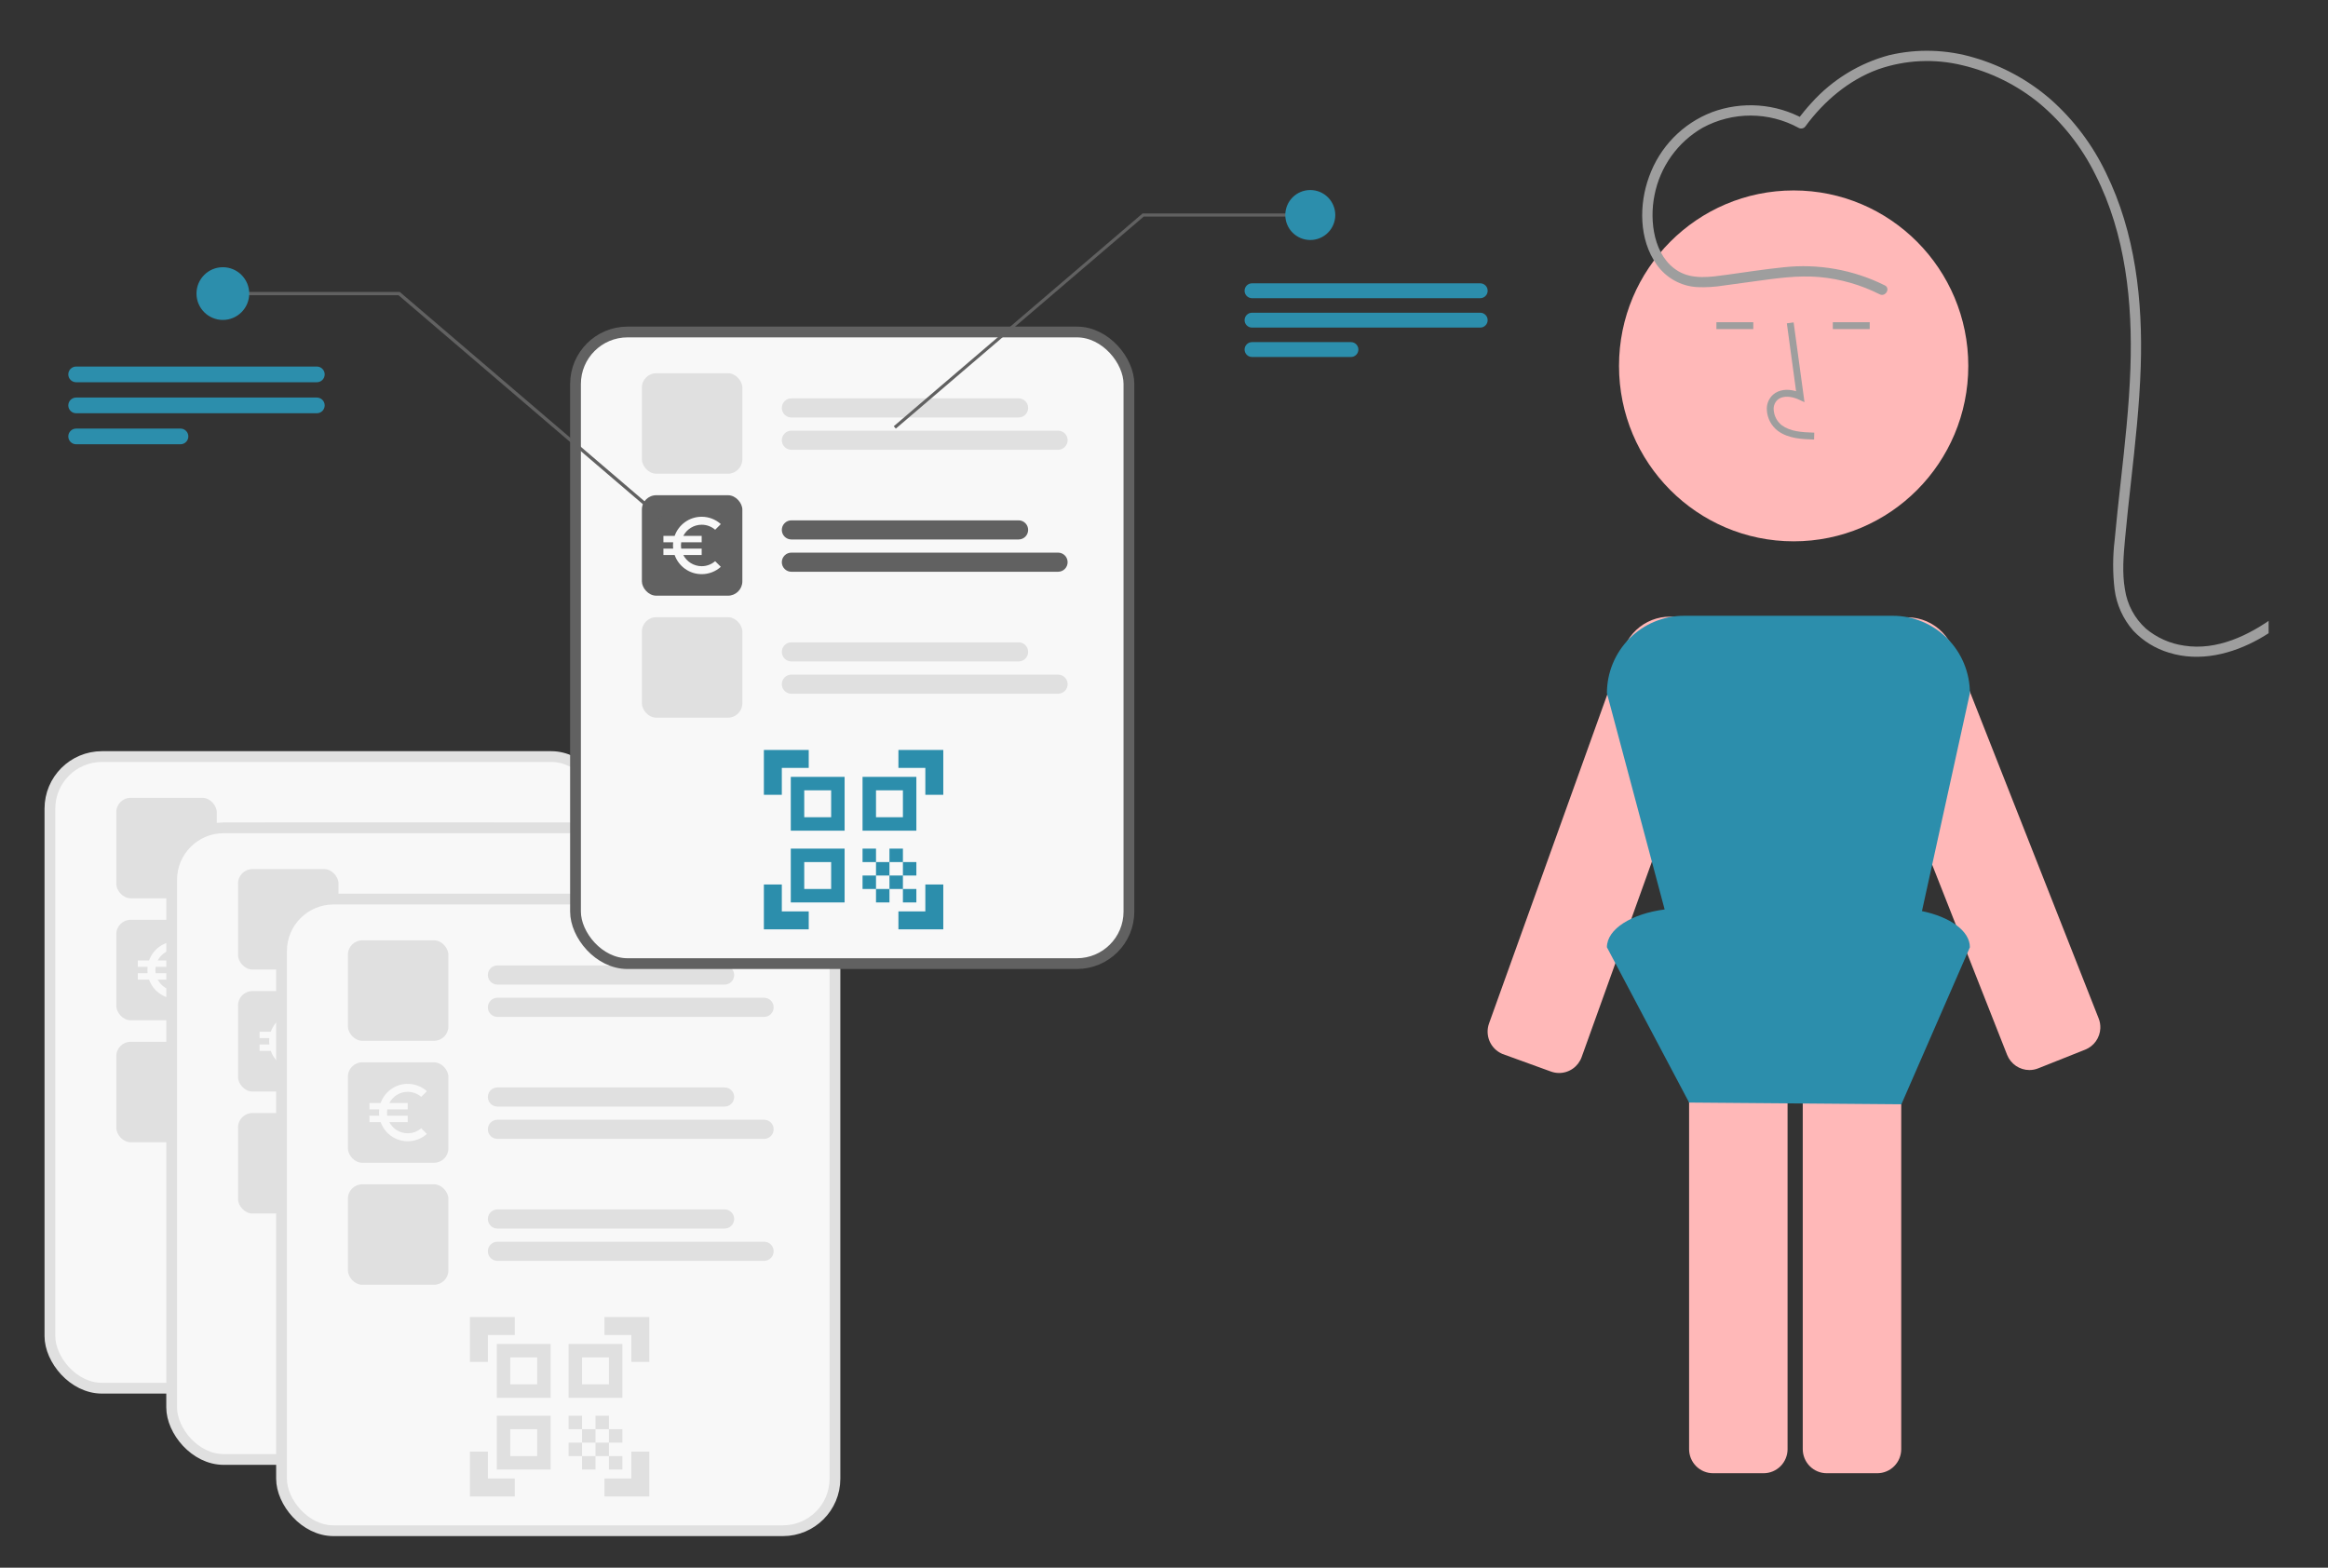 <svg width="784" height="528" viewBox="0 0 784 528" fill="none" xmlns="http://www.w3.org/2000/svg">
<rect x="0" y="0" width="784" height="528" fill="#333333" stroke="none"/>
<g clip-path="url(#clip0_51592_337)">
<path d="M525.066 361.384C524.129 361.383 523.199 361.219 522.318 360.898L505.767 354.893L505.774 354.874C503.91 354.04 502.43 352.528 501.629 350.642C500.829 348.756 500.768 346.636 501.459 344.707L546.748 218.693C548.19 214.684 551.106 211.383 554.896 209.468C558.687 207.553 563.063 207.171 567.126 208.4C571.188 209.628 574.628 212.375 576.736 216.074C578.844 219.773 579.462 224.143 578.461 228.285C578.318 228.869 578.145 229.445 577.942 230.01L532.652 356.024C532.088 357.591 531.057 358.947 529.7 359.905C528.343 360.864 526.725 361.381 525.066 361.384Z" fill="#FFB8B8"/>
<path d="M632.205 496.184H615.185C613.044 496.182 610.993 495.327 609.479 493.806C607.966 492.286 607.115 490.224 607.112 488.074V345.546C607.115 343.395 607.966 341.334 609.479 339.813C610.993 338.293 613.044 337.437 615.185 337.435H632.205C634.345 337.437 636.397 338.293 637.911 339.813C639.424 341.334 640.275 343.395 640.277 345.546V488.074C640.275 490.224 639.424 492.286 637.911 493.806C636.397 495.327 634.345 496.182 632.205 496.184Z" fill="#FFB8B8"/>
<path d="M593.928 496.184H576.907C574.767 496.182 572.715 495.327 571.202 493.806C569.689 492.286 568.837 490.224 568.835 488.074V345.546C568.837 343.395 569.689 341.334 571.202 339.813C572.715 338.293 574.767 337.437 576.907 337.435H593.928C596.068 337.437 598.12 338.293 599.633 339.813C601.147 341.334 601.998 343.395 602 345.546V488.074C601.998 490.224 601.147 492.286 599.633 493.806C598.12 495.327 596.068 496.182 593.928 496.184Z" fill="#FFB8B8"/>
<path d="M604.048 182.319C636.529 182.319 662.86 155.864 662.86 123.229C662.86 90.594 636.529 64.139 604.048 64.139C571.566 64.139 545.235 90.594 545.235 123.229C545.235 155.864 571.566 182.319 604.048 182.319Z" fill="#FFB8B8"/>
<path d="M610.923 148.034C607.111 147.927 602.366 147.794 598.711 145.112C597.623 144.28 596.728 143.219 596.091 142.004C595.454 140.789 595.088 139.448 595.021 138.076C594.955 137.1 595.114 136.123 595.486 135.22C595.858 134.317 596.433 133.512 597.166 132.87C599.075 131.249 601.863 130.869 604.867 131.756L601.755 108.901L604.04 108.586L607.699 135.455L605.791 134.575C603.579 133.556 600.542 133.037 598.655 134.639C598.192 135.058 597.831 135.579 597.6 136.161C597.37 136.742 597.276 137.37 597.326 137.994C597.382 139.015 597.656 140.013 598.13 140.918C598.604 141.823 599.266 142.615 600.072 143.24C602.916 145.328 606.698 145.597 610.988 145.718L610.923 148.034Z" fill="#9E9E9E"/>
<path d="M590.455 108.521H578.033V110.839H590.455V108.521Z" fill="#9E9E9E"/>
<path d="M629.663 108.521H617.241V110.839H629.663V108.521Z" fill="#9E9E9E"/>
<path d="M683.439 360.39C681.82 360.387 680.24 359.896 678.901 358.983C677.563 358.069 676.527 356.773 675.928 355.262L626.837 230.694C626.035 228.659 625.64 226.486 625.674 224.299C625.708 222.111 626.171 219.952 627.036 217.944C627.901 215.936 629.151 214.118 630.714 212.596C632.278 211.073 634.125 209.875 636.15 209.069C638.174 208.264 640.337 207.867 642.515 207.901C644.692 207.936 646.841 208.4 648.84 209.269C650.839 210.138 652.647 211.394 654.163 212.965C655.678 214.536 656.871 216.392 657.673 218.426L706.764 342.995C707.186 344.057 707.378 345.198 707.327 346.34C707.256 347.903 706.737 349.412 705.833 350.686C704.929 351.96 703.678 352.945 702.231 353.522L686.405 359.818C685.461 360.195 684.454 360.389 683.439 360.39Z" fill="#FFB8B8"/>
<path d="M647.257 306.856L663.399 233.479C663.399 226.561 660.664 219.927 655.795 215.035C650.927 210.144 644.324 207.396 637.439 207.396H567.121C560.236 207.396 553.633 210.144 548.765 215.035C543.896 219.927 541.161 226.561 541.161 233.479L560.599 306.299C549.419 307.765 541.161 312.912 541.161 319.037L568.837 371.338L640.335 371.922L663.399 319.037C663.399 313.532 656.725 308.819 647.257 306.856Z" fill="#2C8EAC"/>
<path d="M634.753 96.116C624.183 90.845 612.331 88.731 600.601 90.024C594.208 90.677 587.841 91.684 581.473 92.553C576.137 93.281 570.074 94.245 565.189 91.333C556.895 86.389 555.419 74.391 557.185 65.746C558.108 61.005 560.038 56.519 562.841 52.595C565.645 48.67 569.257 45.398 573.433 43.002C578.397 40.316 583.95 38.915 589.588 38.926C595.227 38.937 600.774 40.36 605.728 43.066C606.127 43.285 606.595 43.342 607.035 43.226C607.475 43.111 607.854 42.83 608.095 42.442C614.279 34.041 622.661 26.922 632.522 23.341C641.635 20.162 651.466 19.688 660.841 21.973C670.36 24.216 679.246 28.608 686.824 34.816C694.714 41.441 701.144 49.645 705.703 58.905C715.868 78.927 718.221 101.906 717.457 124.074C717.013 136.974 715.577 149.812 714.156 162.633C713.445 169.051 712.735 175.471 712.152 181.903C711.485 187.407 711.476 192.972 712.124 198.479C712.79 203.658 714.988 208.517 718.434 212.426C721.728 215.907 725.874 218.458 730.457 219.824C740.777 223.044 751.699 220.308 760.9 215.144C763.352 213.755 765.716 212.217 767.982 210.539C769.761 209.233 768.037 206.215 766.235 207.538C757.495 213.954 746.612 219.222 735.499 217.444C730.773 216.766 726.328 214.78 722.662 211.709C718.856 208.262 716.364 203.592 715.613 198.5C714.638 192.945 715.129 187.196 715.638 181.619C716.224 175.187 716.936 168.768 717.647 162.349C719.078 149.435 720.517 136.502 720.936 123.506C721.652 101.266 719.137 78.368 709.211 58.193C704.716 48.782 698.384 40.374 690.593 33.469C683.115 26.986 674.336 22.196 664.852 19.424C655.554 16.645 645.695 16.352 636.249 18.572C626.179 21.261 617.1 26.823 610.109 34.586C608.329 36.524 606.66 38.561 605.107 40.688L607.474 40.065C602.777 37.485 597.585 35.947 592.247 35.555C586.909 35.162 581.549 35.923 576.529 37.787C571.655 39.662 567.241 42.572 563.589 46.318C559.937 50.064 557.132 54.558 555.367 59.493C551.924 68.832 551.933 80.7 557.887 89.06C559.438 91.29 561.475 93.136 563.841 94.459C566.207 95.782 568.842 96.547 571.546 96.697C574.571 96.826 577.6 96.643 580.587 96.15C583.926 95.703 587.262 95.24 590.599 94.784C597.947 93.781 605.299 92.659 612.731 93.31C619.793 93.946 626.672 95.917 633.006 99.118C634.991 100.117 636.745 97.12 634.753 96.116Z" fill="#9E9E9E"/>
</g>
<rect x="16.812" y="254.813" width="186.375" height="212.733" rx="17.521" fill="#F8F8F8"/>
<rect x="16.812" y="254.813" width="186.375" height="212.733" rx="17.521" stroke="#E0E0E0" stroke-width="3.625"/>
<path d="M80.251 410.69V395.585H95.355V401.627H86.293V410.69H80.251ZM80.251 456.003V440.898H86.293V449.961H95.355V456.003H80.251ZM125.564 456.003V449.961H134.627V440.898H140.669V456.003H125.564ZM134.627 410.69V401.627H125.564V395.585H140.669V410.69H134.627ZM127.075 442.409H131.606V446.94H127.075V442.409ZM127.075 433.346H131.606V437.877H127.075V433.346ZM122.543 437.877H127.075V442.409H122.543V437.877ZM118.012 442.409H122.543V446.94H118.012V442.409ZM113.481 437.877H118.012V442.409H113.481V437.877ZM122.543 428.815H127.075V433.346H122.543V428.815ZM118.012 433.346H122.543V437.877H118.012V433.346ZM113.481 428.815H118.012V433.346H113.481V428.815ZM131.606 404.648V422.773H113.481V404.648H131.606ZM107.439 428.815V446.94H89.314V428.815H107.439ZM107.439 404.648V422.773H89.314V404.648H107.439ZM102.908 442.409V433.346H93.845V442.409H102.908ZM102.908 418.242V409.179H93.845V418.242H102.908ZM127.075 418.242V409.179H118.012V418.242H127.075Z" fill="#E0E0E0"/>
<path d="M166.031 283.611H89.519C89.095 283.612 88.676 283.529 88.284 283.367C87.893 283.205 87.537 282.968 87.238 282.669C86.938 282.37 86.701 282.014 86.538 281.623C86.376 281.232 86.293 280.813 86.293 280.389C86.293 279.966 86.376 279.546 86.538 279.155C86.701 278.764 86.938 278.409 87.238 278.109C87.537 277.81 87.893 277.573 88.284 277.411C88.676 277.25 89.095 277.167 89.519 277.167H166.031C166.885 277.168 167.703 277.508 168.307 278.112C168.91 278.716 169.249 279.535 169.249 280.389C169.249 281.243 168.91 282.062 168.307 282.666C167.703 283.27 166.885 283.61 166.031 283.611Z" fill="#E0E0E0"/>
<path d="M179.322 294.486H89.519C89.095 294.486 88.676 294.403 88.284 294.242C87.893 294.08 87.537 293.843 87.238 293.543C86.938 293.244 86.701 292.889 86.538 292.498C86.376 292.106 86.293 291.687 86.293 291.264C86.293 290.84 86.376 290.421 86.538 290.03C86.701 289.639 86.938 289.283 87.238 288.984C87.537 288.685 87.893 288.447 88.284 288.286C88.676 288.124 89.095 288.041 89.519 288.042H179.322C180.177 288.042 180.996 288.381 181.601 288.985C182.205 289.59 182.544 290.409 182.544 291.264C182.544 292.118 182.205 292.938 181.601 293.542C180.996 294.146 180.177 294.486 179.322 294.486Z" fill="#E0E0E0"/>
<rect x="39.167" y="268.708" width="33.834" height="33.834" rx="4.833" fill="#E0E0E0"/>
<path d="M166.031 324.695H89.519C89.095 324.696 88.676 324.613 88.284 324.451C87.893 324.289 87.537 324.052 87.238 323.753C86.938 323.454 86.701 323.098 86.538 322.707C86.376 322.316 86.293 321.897 86.293 321.473C86.293 321.05 86.376 320.63 86.538 320.239C86.701 319.848 86.938 319.493 87.238 319.193C87.537 318.894 87.893 318.657 88.284 318.495C88.676 318.333 89.095 318.251 89.519 318.251H166.031C166.885 318.252 167.703 318.592 168.307 319.196C168.91 319.8 169.249 320.619 169.249 321.473C169.249 322.327 168.91 323.146 168.307 323.75C167.703 324.354 166.885 324.694 166.031 324.695Z" fill="#E0E0E0"/>
<path d="M179.322 335.57H89.519C89.095 335.57 88.676 335.487 88.284 335.326C87.893 335.164 87.537 334.927 87.238 334.627C86.938 334.328 86.701 333.973 86.538 333.582C86.376 333.19 86.293 332.771 86.293 332.348C86.293 331.924 86.376 331.505 86.538 331.114C86.701 330.723 86.938 330.367 87.238 330.068C87.537 329.769 87.893 329.531 88.284 329.37C88.676 329.208 89.095 329.125 89.519 329.125H179.322C180.177 329.125 180.996 329.465 181.601 330.069C182.205 330.673 182.544 331.493 182.544 332.348C182.544 333.202 182.205 334.022 181.601 334.626C180.996 335.23 180.177 335.57 179.322 335.57Z" fill="#E0E0E0"/>
<rect x="39.167" y="309.792" width="33.834" height="33.834" rx="4.833" fill="#E0E0E0"/>
<path d="M59.306 333.691C56.61 333.691 54.279 332.166 53.119 329.932H59.306V327.783H52.41C52.357 327.429 52.325 327.074 52.325 326.709C52.325 326.344 52.357 325.99 52.41 325.635H59.306V323.487H53.119C54.279 321.253 56.621 319.728 59.306 319.728C61.035 319.728 62.625 320.361 63.85 321.414L65.751 319.513C64.043 317.977 61.777 317.042 59.306 317.042C55.096 317.042 51.53 319.738 50.198 323.487H46.417V325.635H49.704C49.661 325.99 49.639 326.344 49.639 326.709C49.639 327.074 49.661 327.429 49.704 327.783H46.417V329.932H50.198C51.53 333.68 55.096 336.376 59.306 336.376C61.787 336.376 64.043 335.442 65.751 333.906L63.839 332.005C62.625 333.057 61.046 333.691 59.306 333.691Z" fill="#F8F8F8"/>
<path d="M166.031 365.779H89.519C89.095 365.78 88.676 365.697 88.284 365.535C87.893 365.373 87.537 365.136 87.238 364.837C86.938 364.538 86.701 364.182 86.538 363.791C86.376 363.4 86.293 362.981 86.293 362.557C86.293 362.134 86.376 361.714 86.538 361.323C86.701 360.932 86.938 360.577 87.238 360.277C87.537 359.978 87.893 359.741 88.284 359.579C88.676 359.417 89.095 359.334 89.519 359.335H166.031C166.885 359.336 167.703 359.676 168.307 360.28C168.91 360.884 169.249 361.703 169.249 362.557C169.249 363.411 168.91 364.23 168.307 364.834C167.703 365.438 166.885 365.778 166.031 365.779Z" fill="#E0E0E0"/>
<path d="M179.322 376.654H89.519C89.095 376.654 88.676 376.571 88.284 376.41C87.893 376.248 87.537 376.011 87.238 375.711C86.938 375.412 86.701 375.057 86.538 374.666C86.376 374.274 86.293 373.855 86.293 373.432C86.293 373.008 86.376 372.589 86.538 372.198C86.701 371.807 86.938 371.451 87.238 371.152C87.537 370.853 87.893 370.615 88.284 370.454C88.676 370.292 89.095 370.209 89.519 370.209H179.322C180.177 370.209 180.996 370.549 181.601 371.153C182.205 371.757 182.544 372.577 182.544 373.432C182.544 374.286 182.205 375.106 181.601 375.71C180.996 376.314 180.177 376.654 179.322 376.654Z" fill="#E0E0E0"/>
<rect x="39.167" y="350.876" width="33.834" height="33.834" rx="4.833" fill="#E0E0E0"/>
<rect x="57.812" y="278.813" width="186.375" height="212.733" rx="17.521" fill="#F8F8F8"/>
<rect x="57.812" y="278.813" width="186.375" height="212.733" rx="17.521" stroke="#E0E0E0" stroke-width="3.625"/>
<path d="M121.251 434.69V419.585H136.355V425.627H127.293V434.69H121.251ZM121.251 480.003V464.898H127.293V473.961H136.355V480.003H121.251ZM166.564 480.003V473.961H175.627V464.898H181.669V480.003H166.564ZM175.627 434.69V425.627H166.564V419.585H181.669V434.69H175.627ZM168.075 466.409H172.606V470.94H168.075V466.409ZM168.075 457.346H172.606V461.877H168.075V457.346ZM163.543 461.877H168.075V466.409H163.543V461.877ZM159.012 466.409H163.543V470.94H159.012V466.409ZM154.481 461.877H159.012V466.409H154.481V461.877ZM163.543 452.815H168.075V457.346H163.543V452.815ZM159.012 457.346H163.543V461.877H159.012V457.346ZM154.481 452.815H159.012V457.346H154.481V452.815ZM172.606 428.648V446.773H154.481V428.648H172.606ZM148.439 452.815V470.94H130.314V452.815H148.439ZM148.439 428.648V446.773H130.314V428.648H148.439ZM143.908 466.409V457.346H134.845V466.409H143.908ZM143.908 442.242V433.179H134.845V442.242H143.908ZM168.075 442.242V433.179H159.012V442.242H168.075Z" fill="#E0E0E0"/>
<path d="M207.031 307.611H130.518C130.095 307.612 129.676 307.529 129.284 307.367C128.893 307.205 128.537 306.968 128.238 306.669C127.938 306.37 127.7 306.014 127.538 305.623C127.376 305.232 127.293 304.813 127.293 304.389C127.293 303.966 127.376 303.546 127.538 303.155C127.7 302.764 127.938 302.409 128.238 302.109C128.537 301.81 128.893 301.573 129.284 301.411C129.676 301.25 130.095 301.167 130.518 301.167H207.031C207.885 301.168 208.703 301.508 209.307 302.112C209.91 302.716 210.249 303.535 210.249 304.389C210.249 305.243 209.91 306.062 209.307 306.666C208.703 307.27 207.885 307.61 207.031 307.611Z" fill="#E0E0E0"/>
<path d="M220.322 318.486H130.518C130.095 318.486 129.676 318.403 129.284 318.242C128.893 318.08 128.537 317.843 128.238 317.543C127.938 317.244 127.7 316.889 127.538 316.498C127.376 316.106 127.293 315.687 127.293 315.264C127.293 314.84 127.376 314.421 127.538 314.03C127.7 313.639 127.938 313.283 128.238 312.984C128.537 312.685 128.893 312.447 129.284 312.286C129.676 312.124 130.095 312.041 130.518 312.042H220.322C221.177 312.042 221.996 312.381 222.601 312.985C223.205 313.59 223.544 314.409 223.544 315.264C223.544 316.118 223.205 316.938 222.601 317.542C221.996 318.146 221.177 318.486 220.322 318.486Z" fill="#E0E0E0"/>
<rect x="80.167" y="292.708" width="33.834" height="33.834" rx="4.833" fill="#E0E0E0"/>
<path d="M207.031 348.695H130.518C130.095 348.696 129.676 348.613 129.284 348.451C128.893 348.289 128.537 348.052 128.238 347.753C127.938 347.454 127.7 347.098 127.538 346.707C127.376 346.316 127.293 345.897 127.293 345.473C127.293 345.05 127.376 344.63 127.538 344.239C127.7 343.848 127.938 343.493 128.238 343.193C128.537 342.894 128.893 342.657 129.284 342.495C129.676 342.333 130.095 342.251 130.518 342.251H207.031C207.885 342.252 208.703 342.592 209.307 343.196C209.91 343.8 210.249 344.619 210.249 345.473C210.249 346.327 209.91 347.146 209.307 347.75C208.703 348.354 207.885 348.694 207.031 348.695Z" fill="#E0E0E0"/>
<path d="M220.322 359.57H130.518C130.095 359.57 129.676 359.487 129.284 359.326C128.893 359.164 128.537 358.927 128.238 358.627C127.938 358.328 127.7 357.973 127.538 357.582C127.376 357.19 127.293 356.771 127.293 356.348C127.293 355.924 127.376 355.505 127.538 355.114C127.7 354.723 127.938 354.367 128.238 354.068C128.537 353.769 128.893 353.531 129.284 353.37C129.676 353.208 130.095 353.125 130.518 353.125H220.322C221.177 353.125 221.996 353.465 222.601 354.069C223.205 354.673 223.544 355.493 223.544 356.348C223.544 357.202 223.205 358.022 222.601 358.626C221.996 359.23 221.177 359.57 220.322 359.57Z" fill="#E0E0E0"/>
<rect x="80.167" y="333.792" width="33.834" height="33.834" rx="4.833" fill="#E0E0E0"/>
<path d="M100.306 357.691C97.61 357.691 95.279 356.166 94.119 353.932H100.306V351.783H93.41C93.357 351.429 93.325 351.074 93.325 350.709C93.325 350.344 93.357 349.99 93.41 349.635H100.306V347.487H94.119C95.279 345.253 97.621 343.728 100.306 343.728C102.035 343.728 103.625 344.361 104.85 345.414L106.751 343.513C105.043 341.977 102.777 341.042 100.306 341.042C96.096 341.042 92.53 343.738 91.198 347.487H87.417V349.635H90.704C90.661 349.99 90.639 350.344 90.639 350.709C90.639 351.074 90.661 351.429 90.704 351.783H87.417V353.932H91.198C92.53 357.68 96.096 360.376 100.306 360.376C102.787 360.376 105.043 359.442 106.751 357.906L104.839 356.005C103.625 357.057 102.046 357.691 100.306 357.691Z" fill="#F8F8F8"/>
<path d="M207.031 389.779H130.518C130.095 389.78 129.676 389.697 129.284 389.535C128.893 389.373 128.537 389.136 128.238 388.837C127.938 388.538 127.7 388.182 127.538 387.791C127.376 387.4 127.293 386.981 127.293 386.557C127.293 386.134 127.376 385.714 127.538 385.323C127.7 384.932 127.938 384.577 128.238 384.277C128.537 383.978 128.893 383.741 129.284 383.579C129.676 383.417 130.095 383.334 130.518 383.335H207.031C207.885 383.336 208.703 383.676 209.307 384.28C209.91 384.884 210.249 385.703 210.249 386.557C210.249 387.411 209.91 388.23 209.307 388.834C208.703 389.438 207.885 389.778 207.031 389.779Z" fill="#E0E0E0"/>
<path d="M220.322 400.654H130.518C130.095 400.654 129.676 400.571 129.284 400.41C128.893 400.248 128.537 400.011 128.238 399.711C127.938 399.412 127.7 399.057 127.538 398.666C127.376 398.274 127.293 397.855 127.293 397.432C127.293 397.008 127.376 396.589 127.538 396.198C127.7 395.807 127.938 395.451 128.238 395.152C128.537 394.853 128.893 394.615 129.284 394.454C129.676 394.292 130.095 394.209 130.518 394.209H220.322C221.177 394.209 221.996 394.549 222.601 395.153C223.205 395.757 223.544 396.577 223.544 397.432C223.544 398.286 223.205 399.106 222.601 399.71C221.996 400.314 221.177 400.654 220.322 400.654Z" fill="#E0E0E0"/>
<rect x="80.167" y="374.876" width="33.834" height="33.834" rx="4.833" fill="#E0E0E0"/>
<rect x="94.812" y="302.813" width="186.375" height="212.733" rx="17.521" fill="#F8F8F8"/>
<rect x="94.812" y="302.813" width="186.375" height="212.733" rx="17.521" stroke="#E0E0E0" stroke-width="3.625"/>
<path d="M158.251 458.69V443.585H173.355V449.627H164.293V458.69H158.251ZM158.251 504.003V488.898H164.293V497.961H173.355V504.003H158.251ZM203.564 504.003V497.961H212.627V488.898H218.669V504.003H203.564ZM212.627 458.69V449.627H203.564V443.585H218.669V458.69H212.627ZM205.075 490.409H209.606V494.94H205.075V490.409ZM205.075 481.346H209.606V485.877H205.075V481.346ZM200.543 485.877H205.075V490.409H200.543V485.877ZM196.012 490.409H200.543V494.94H196.012V490.409ZM191.481 485.877H196.012V490.409H191.481V485.877ZM200.543 476.815H205.075V481.346H200.543V476.815ZM196.012 481.346H200.543V485.877H196.012V481.346ZM191.481 476.815H196.012V481.346H191.481V476.815ZM209.606 452.648V470.773H191.481V452.648H209.606ZM185.439 476.815V494.94H167.314V476.815H185.439ZM185.439 452.648V470.773H167.314V452.648H185.439ZM180.908 490.409V481.346H171.845V490.409H180.908ZM180.908 466.242V457.179H171.845V466.242H180.908ZM205.075 466.242V457.179H196.012V466.242H205.075Z" fill="#E0E0E0"/>
<path d="M244.031 331.611H167.518C167.095 331.612 166.676 331.529 166.284 331.367C165.893 331.205 165.537 330.968 165.238 330.669C164.938 330.37 164.7 330.014 164.538 329.623C164.376 329.232 164.293 328.813 164.293 328.389C164.293 327.966 164.376 327.546 164.538 327.155C164.7 326.764 164.938 326.409 165.238 326.109C165.537 325.81 165.893 325.573 166.284 325.411C166.676 325.25 167.095 325.167 167.518 325.167H244.031C244.885 325.168 245.703 325.508 246.307 326.112C246.91 326.716 247.249 327.535 247.249 328.389C247.249 329.243 246.91 330.062 246.307 330.666C245.703 331.27 244.885 331.61 244.031 331.611Z" fill="#E0E0E0"/>
<path d="M257.322 342.486H167.518C167.095 342.486 166.676 342.403 166.284 342.242C165.893 342.08 165.537 341.843 165.238 341.543C164.938 341.244 164.7 340.889 164.538 340.498C164.376 340.106 164.293 339.687 164.293 339.264C164.293 338.84 164.376 338.421 164.538 338.03C164.7 337.639 164.938 337.283 165.238 336.984C165.537 336.685 165.893 336.447 166.284 336.286C166.676 336.124 167.095 336.041 167.518 336.042H257.322C258.177 336.042 258.996 336.381 259.601 336.985C260.205 337.59 260.544 338.409 260.544 339.264C260.544 340.118 260.205 340.938 259.601 341.542C258.996 342.146 258.177 342.486 257.322 342.486Z" fill="#E0E0E0"/>
<rect x="117.167" y="316.708" width="33.834" height="33.834" rx="4.833" fill="#E0E0E0"/>
<path d="M244.031 372.695H167.518C167.095 372.696 166.676 372.613 166.284 372.451C165.893 372.289 165.537 372.052 165.238 371.753C164.938 371.454 164.7 371.098 164.538 370.707C164.376 370.316 164.293 369.897 164.293 369.473C164.293 369.05 164.376 368.63 164.538 368.239C164.7 367.848 164.938 367.493 165.238 367.193C165.537 366.894 165.893 366.657 166.284 366.495C166.676 366.333 167.095 366.251 167.518 366.251H244.031C244.885 366.252 245.703 366.592 246.307 367.196C246.91 367.8 247.249 368.619 247.249 369.473C247.249 370.327 246.91 371.146 246.307 371.75C245.703 372.354 244.885 372.694 244.031 372.695Z" fill="#E0E0E0"/>
<path d="M257.322 383.57H167.518C167.095 383.57 166.676 383.487 166.284 383.326C165.893 383.164 165.537 382.927 165.238 382.627C164.938 382.328 164.7 381.973 164.538 381.582C164.376 381.19 164.293 380.771 164.293 380.348C164.293 379.924 164.376 379.505 164.538 379.114C164.7 378.723 164.938 378.367 165.238 378.068C165.537 377.769 165.893 377.531 166.284 377.37C166.676 377.208 167.095 377.125 167.518 377.125H257.322C258.177 377.125 258.996 377.465 259.601 378.069C260.205 378.673 260.544 379.493 260.544 380.348C260.544 381.202 260.205 382.022 259.601 382.626C258.996 383.23 258.177 383.57 257.322 383.57Z" fill="#E0E0E0"/>
<rect x="117.167" y="357.792" width="33.834" height="33.834" rx="4.833" fill="#E0E0E0"/>
<path d="M137.306 381.691C134.61 381.691 132.279 380.166 131.119 377.932H137.306V375.783H130.411C130.357 375.429 130.325 375.074 130.325 374.709C130.325 374.344 130.357 373.99 130.411 373.635H137.306V371.487H131.119C132.279 369.253 134.621 367.728 137.306 367.728C139.035 367.728 140.625 368.361 141.85 369.414L143.751 367.513C142.043 365.977 139.777 365.042 137.306 365.042C133.096 365.042 129.53 367.738 128.198 371.487H124.417V373.635H127.704C127.661 373.99 127.639 374.344 127.639 374.709C127.639 375.074 127.661 375.429 127.704 375.783H124.417V377.932H128.198C129.53 381.68 133.096 384.376 137.306 384.376C139.787 384.376 142.043 383.442 143.751 381.906L141.839 380.005C140.625 381.057 139.046 381.691 137.306 381.691Z" fill="#F8F8F8"/>
<path d="M244.031 413.779H167.518C167.095 413.78 166.676 413.697 166.284 413.535C165.893 413.373 165.537 413.136 165.238 412.837C164.938 412.538 164.7 412.182 164.538 411.791C164.376 411.4 164.293 410.981 164.293 410.557C164.293 410.134 164.376 409.714 164.538 409.323C164.7 408.932 164.938 408.577 165.238 408.277C165.537 407.978 165.893 407.741 166.284 407.579C166.676 407.417 167.095 407.334 167.518 407.335H244.031C244.885 407.336 245.703 407.676 246.307 408.28C246.91 408.884 247.249 409.703 247.249 410.557C247.249 411.411 246.91 412.23 246.307 412.834C245.703 413.438 244.885 413.778 244.031 413.779Z" fill="#E0E0E0"/>
<path d="M257.322 424.654H167.518C167.095 424.654 166.676 424.571 166.284 424.41C165.893 424.248 165.537 424.011 165.238 423.711C164.938 423.412 164.7 423.057 164.538 422.666C164.376 422.274 164.293 421.855 164.293 421.432C164.293 421.008 164.376 420.589 164.538 420.198C164.7 419.807 164.938 419.451 165.238 419.152C165.537 418.853 165.893 418.615 166.284 418.454C166.676 418.292 167.095 418.209 167.518 418.209H257.322C258.177 418.209 258.996 418.549 259.601 419.153C260.205 419.757 260.544 420.577 260.544 421.432C260.544 422.286 260.205 423.106 259.601 423.71C258.996 424.314 258.177 424.654 257.322 424.654Z" fill="#E0E0E0"/>
<rect x="117.167" y="398.876" width="33.834" height="33.834" rx="4.833" fill="#E0E0E0"/>
<rect x="193.813" y="111.813" width="186.375" height="212.733" rx="17.521" fill="#F8F8F8"/>
<rect x="193.813" y="111.813" width="186.375" height="212.733" rx="17.521" stroke="#616161" stroke-width="3.625"/>
<path d="M257.251 267.69V252.585H272.355V258.627H263.293V267.69H257.251ZM257.251 313.003V297.898H263.293V306.961H272.355V313.003H257.251ZM302.564 313.003V306.961H311.627V297.898H317.669V313.003H302.564ZM311.627 267.69V258.627H302.564V252.585H317.669V267.69H311.627ZM304.075 299.409H308.606V303.94H304.075V299.409ZM304.075 290.346H308.606V294.877H304.075V290.346ZM299.543 294.877H304.075V299.409H299.543V294.877ZM295.012 299.409H299.543V303.94H295.012V299.409ZM290.481 294.877H295.012V299.409H290.481V294.877ZM299.543 285.815H304.075V290.346H299.543V285.815ZM295.012 290.346H299.543V294.877H295.012V290.346ZM290.481 285.815H295.012V290.346H290.481V285.815ZM308.606 261.648V279.773H290.481V261.648H308.606ZM284.439 285.815V303.94H266.314V285.815H284.439ZM284.439 261.648V279.773H266.314V261.648H284.439ZM279.908 299.409V290.346H270.845V299.409H279.908ZM279.908 275.242V266.179H270.845V275.242H279.908ZM304.075 275.242V266.179H295.012V275.242H304.075Z" fill="#2C8EAC"/>
<path d="M343.031 140.611H266.518C266.095 140.612 265.676 140.529 265.284 140.367C264.893 140.205 264.537 139.968 264.238 139.669C263.938 139.37 263.7 139.014 263.538 138.623C263.376 138.232 263.293 137.813 263.293 137.389C263.293 136.966 263.376 136.546 263.538 136.155C263.7 135.764 263.938 135.409 264.238 135.109C264.537 134.81 264.893 134.573 265.284 134.411C265.676 134.25 266.095 134.167 266.518 134.167H343.031C343.885 134.168 344.703 134.508 345.307 135.112C345.91 135.716 346.249 136.535 346.249 137.389C346.249 138.243 345.91 139.062 345.307 139.666C344.703 140.27 343.885 140.61 343.031 140.611Z" fill="#E0E0E0"/>
<path d="M356.322 151.486H266.518C266.095 151.486 265.676 151.403 265.284 151.242C264.893 151.08 264.537 150.843 264.238 150.543C263.938 150.244 263.7 149.889 263.538 149.498C263.376 149.106 263.293 148.687 263.293 148.264C263.293 147.84 263.376 147.421 263.538 147.03C263.7 146.639 263.938 146.283 264.238 145.984C264.537 145.685 264.893 145.447 265.284 145.286C265.676 145.124 266.095 145.041 266.518 145.042H356.322C357.177 145.042 357.996 145.381 358.601 145.985C359.205 146.59 359.544 147.409 359.544 148.264C359.544 149.118 359.205 149.938 358.601 150.542C357.996 151.146 357.177 151.486 356.322 151.486Z" fill="#E0E0E0"/>
<rect x="216.167" y="125.708" width="33.834" height="33.834" rx="4.833" fill="#E0E0E0"/>
<path d="M343.031 181.695H266.518C266.095 181.696 265.676 181.613 265.284 181.451C264.893 181.289 264.537 181.052 264.238 180.753C263.938 180.454 263.7 180.098 263.538 179.707C263.376 179.316 263.293 178.897 263.293 178.473C263.293 178.05 263.376 177.63 263.538 177.239C263.7 176.848 263.938 176.493 264.238 176.193C264.537 175.894 264.893 175.657 265.284 175.495C265.676 175.333 266.095 175.251 266.518 175.251H343.031C343.885 175.252 344.703 175.592 345.307 176.196C345.91 176.8 346.249 177.619 346.249 178.473C346.249 179.327 345.91 180.146 345.307 180.75C344.703 181.354 343.885 181.694 343.031 181.695Z" fill="#616161"/>
<path d="M356.322 192.57H266.518C266.095 192.57 265.676 192.487 265.284 192.326C264.893 192.164 264.537 191.927 264.238 191.627C263.938 191.328 263.7 190.973 263.538 190.582C263.376 190.19 263.293 189.771 263.293 189.348C263.293 188.924 263.376 188.505 263.538 188.114C263.7 187.723 263.938 187.367 264.238 187.068C264.537 186.769 264.893 186.531 265.284 186.37C265.676 186.208 266.095 186.125 266.518 186.125H356.322C357.177 186.125 357.996 186.465 358.601 187.069C359.205 187.673 359.544 188.493 359.544 189.348C359.544 190.202 359.205 191.022 358.601 191.626C357.996 192.23 357.177 192.57 356.322 192.57Z" fill="#616161"/>
<rect x="216.167" y="166.792" width="33.834" height="33.834" rx="4.833" fill="#616161"/>
<path d="M236.306 190.691C233.61 190.691 231.279 189.166 230.119 186.932H236.306V184.783H229.411C229.357 184.429 229.325 184.074 229.325 183.709C229.325 183.344 229.357 182.99 229.411 182.635H236.306V180.487H230.119C231.279 178.253 233.621 176.728 236.306 176.728C238.035 176.728 239.625 177.361 240.85 178.414L242.751 176.513C241.043 174.977 238.777 174.042 236.306 174.042C232.096 174.042 228.53 176.738 227.198 180.487H223.417V182.635H226.704C226.661 182.99 226.639 183.344 226.639 183.709C226.639 184.074 226.661 184.429 226.704 184.783H223.417V186.932H227.198C228.53 190.68 232.096 193.376 236.306 193.376C238.787 193.376 241.043 192.442 242.751 190.906L240.839 189.005C239.625 190.057 238.046 190.691 236.306 190.691Z" fill="#F8F8F8"/>
<path d="M343.031 222.779H266.518C266.095 222.78 265.676 222.697 265.284 222.535C264.893 222.373 264.537 222.136 264.238 221.837C263.938 221.538 263.7 221.182 263.538 220.791C263.376 220.4 263.293 219.981 263.293 219.557C263.293 219.134 263.376 218.714 263.538 218.323C263.7 217.932 263.938 217.577 264.238 217.277C264.537 216.978 264.893 216.741 265.284 216.579C265.676 216.417 266.095 216.334 266.518 216.335H343.031C343.885 216.336 344.703 216.676 345.307 217.28C345.91 217.884 346.249 218.703 346.249 219.557C346.249 220.411 345.91 221.23 345.307 221.834C344.703 222.438 343.885 222.778 343.031 222.779Z" fill="#E0E0E0"/>
<path d="M356.322 233.654H266.518C266.095 233.654 265.676 233.571 265.284 233.41C264.893 233.248 264.537 233.011 264.238 232.711C263.938 232.412 263.7 232.057 263.538 231.666C263.376 231.274 263.293 230.855 263.293 230.432C263.293 230.008 263.376 229.589 263.538 229.198C263.7 228.807 263.938 228.451 264.238 228.152C264.537 227.853 264.893 227.615 265.284 227.454C265.676 227.292 266.095 227.209 266.518 227.209H356.322C357.177 227.209 357.996 227.549 358.601 228.153C359.205 228.757 359.544 229.577 359.544 230.432C359.544 231.286 359.205 232.106 358.601 232.71C357.996 233.314 357.177 233.654 356.322 233.654Z" fill="#E0E0E0"/>
<rect x="216.167" y="207.876" width="33.834" height="33.834" rx="4.833" fill="#E0E0E0"/>
<path d="M222.279 174.758L134.214 99.432H75.05V98.323H134.624L223 173.915L222.279 174.758Z" fill="#616161"/>
<path d="M75.05 107.755C79.953 107.755 83.928 103.78 83.928 98.877C83.928 93.975 79.953 90 75.05 90C70.147 90 66.172 93.975 66.172 98.877C66.172 103.78 70.147 107.755 75.05 107.755Z" fill="#2C8EAC"/>
<path d="M106.701 128.738H25.644C25.297 128.738 24.953 128.669 24.632 128.537C24.311 128.404 24.02 128.209 23.774 127.964C23.529 127.718 23.334 127.427 23.201 127.106C23.069 126.785 23 126.441 23 126.094C23 125.747 23.069 125.403 23.201 125.083C23.334 124.762 23.529 124.47 23.774 124.225C24.02 123.979 24.311 123.785 24.632 123.652C24.953 123.519 25.297 123.451 25.644 123.451H106.701C107.048 123.451 107.392 123.519 107.713 123.652C108.034 123.785 108.325 123.979 108.57 124.225C108.816 124.47 109.011 124.762 109.144 125.083C109.276 125.403 109.345 125.747 109.345 126.094C109.345 126.441 109.276 126.785 109.144 127.106C109.011 127.427 108.816 127.718 108.57 127.964C108.325 128.209 108.034 128.404 107.713 128.537C107.392 128.669 107.048 128.738 106.701 128.738Z" fill="#2C8EAC"/>
<path d="M106.701 139.184H25.644C24.942 139.184 24.27 138.905 23.774 138.41C23.279 137.914 23 137.241 23 136.54C23 135.839 23.279 135.167 23.774 134.671C24.27 134.175 24.942 133.896 25.644 133.896H106.701C107.402 133.896 108.075 134.175 108.571 134.671C109.066 135.167 109.345 135.839 109.345 136.54C109.345 137.241 109.066 137.914 108.571 138.41C108.075 138.905 107.402 139.184 106.701 139.184Z" fill="#2C8EAC"/>
<path d="M60.78 149.63H25.644C24.942 149.63 24.27 149.352 23.774 148.856C23.279 148.36 23 147.688 23 146.986C23 146.285 23.279 145.613 23.774 145.117C24.27 144.621 24.942 144.343 25.644 144.343H60.78C61.481 144.343 62.154 144.621 62.65 145.117C63.145 145.613 63.424 146.285 63.424 146.986C63.424 147.688 63.145 148.36 62.65 148.856C62.154 149.352 61.481 149.63 60.78 149.63Z" fill="#2C8EAC"/>
<path d="M301 143.555L384.785 71.89H441.264V72.942H385.173L301.684 144.355L301 143.555Z" fill="#616161"/>
<path d="M441.264 80.833C445.912 80.833 449.68 77.065 449.68 72.416C449.68 67.768 445.912 64 441.264 64C436.616 64 432.847 67.768 432.847 72.416C432.847 77.065 436.616 80.833 441.264 80.833Z" fill="#2C8EAC"/>
<path d="M498.49 100.43H421.644C421.314 100.431 420.988 100.366 420.683 100.241C420.379 100.115 420.102 99.93 419.869 99.698C419.636 99.465 419.451 99.188 419.325 98.884C419.199 98.58 419.134 98.254 419.134 97.924C419.134 97.595 419.199 97.269 419.325 96.964C419.451 96.66 419.636 96.383 419.869 96.151C420.102 95.918 420.379 95.734 420.683 95.608C420.988 95.482 421.314 95.418 421.644 95.418H498.49C498.82 95.418 499.146 95.482 499.45 95.608C499.755 95.734 500.031 95.918 500.265 96.151C500.498 96.383 500.683 96.66 500.809 96.964C500.935 97.269 501 97.595 501 97.924C501 98.254 500.935 98.58 500.809 98.884C500.683 99.188 500.498 99.465 500.265 99.698C500.031 99.93 499.755 100.115 499.45 100.241C499.146 100.366 498.82 100.431 498.49 100.43Z" fill="#2C8EAC"/>
<path d="M498.49 110.333H421.644C420.979 110.333 420.341 110.069 419.871 109.599C419.401 109.129 419.137 108.492 419.137 107.827C419.137 107.162 419.401 106.525 419.871 106.055C420.341 105.585 420.979 105.321 421.644 105.321H498.49C498.819 105.321 499.145 105.385 499.449 105.511C499.753 105.637 500.03 105.822 500.262 106.055C500.495 106.287 500.68 106.564 500.806 106.868C500.932 107.172 500.996 107.498 500.996 107.827C500.996 108.156 500.932 108.482 500.806 108.786C500.68 109.09 500.495 109.366 500.262 109.599C500.03 109.832 499.753 110.016 499.449 110.142C499.145 110.268 498.819 110.333 498.49 110.333Z" fill="#2C8EAC"/>
<path d="M454.955 120.237H421.644C420.979 120.237 420.341 119.973 419.871 119.503C419.401 119.033 419.137 118.395 419.137 117.731C419.137 117.066 419.401 116.428 419.871 115.958C420.341 115.488 420.979 115.224 421.644 115.224H454.955C455.619 115.224 456.257 115.488 456.727 115.958C457.197 116.428 457.461 117.066 457.461 117.731C457.461 118.395 457.197 119.033 456.727 119.503C456.257 119.973 455.619 120.237 454.955 120.237Z" fill="#2C8EAC"/>
<defs>
<clipPath id="clip0_51592_337">
<rect width="298.575" height="498.213" fill="white" transform="translate(465.425)"/>
</clipPath>
</defs>
</svg>
